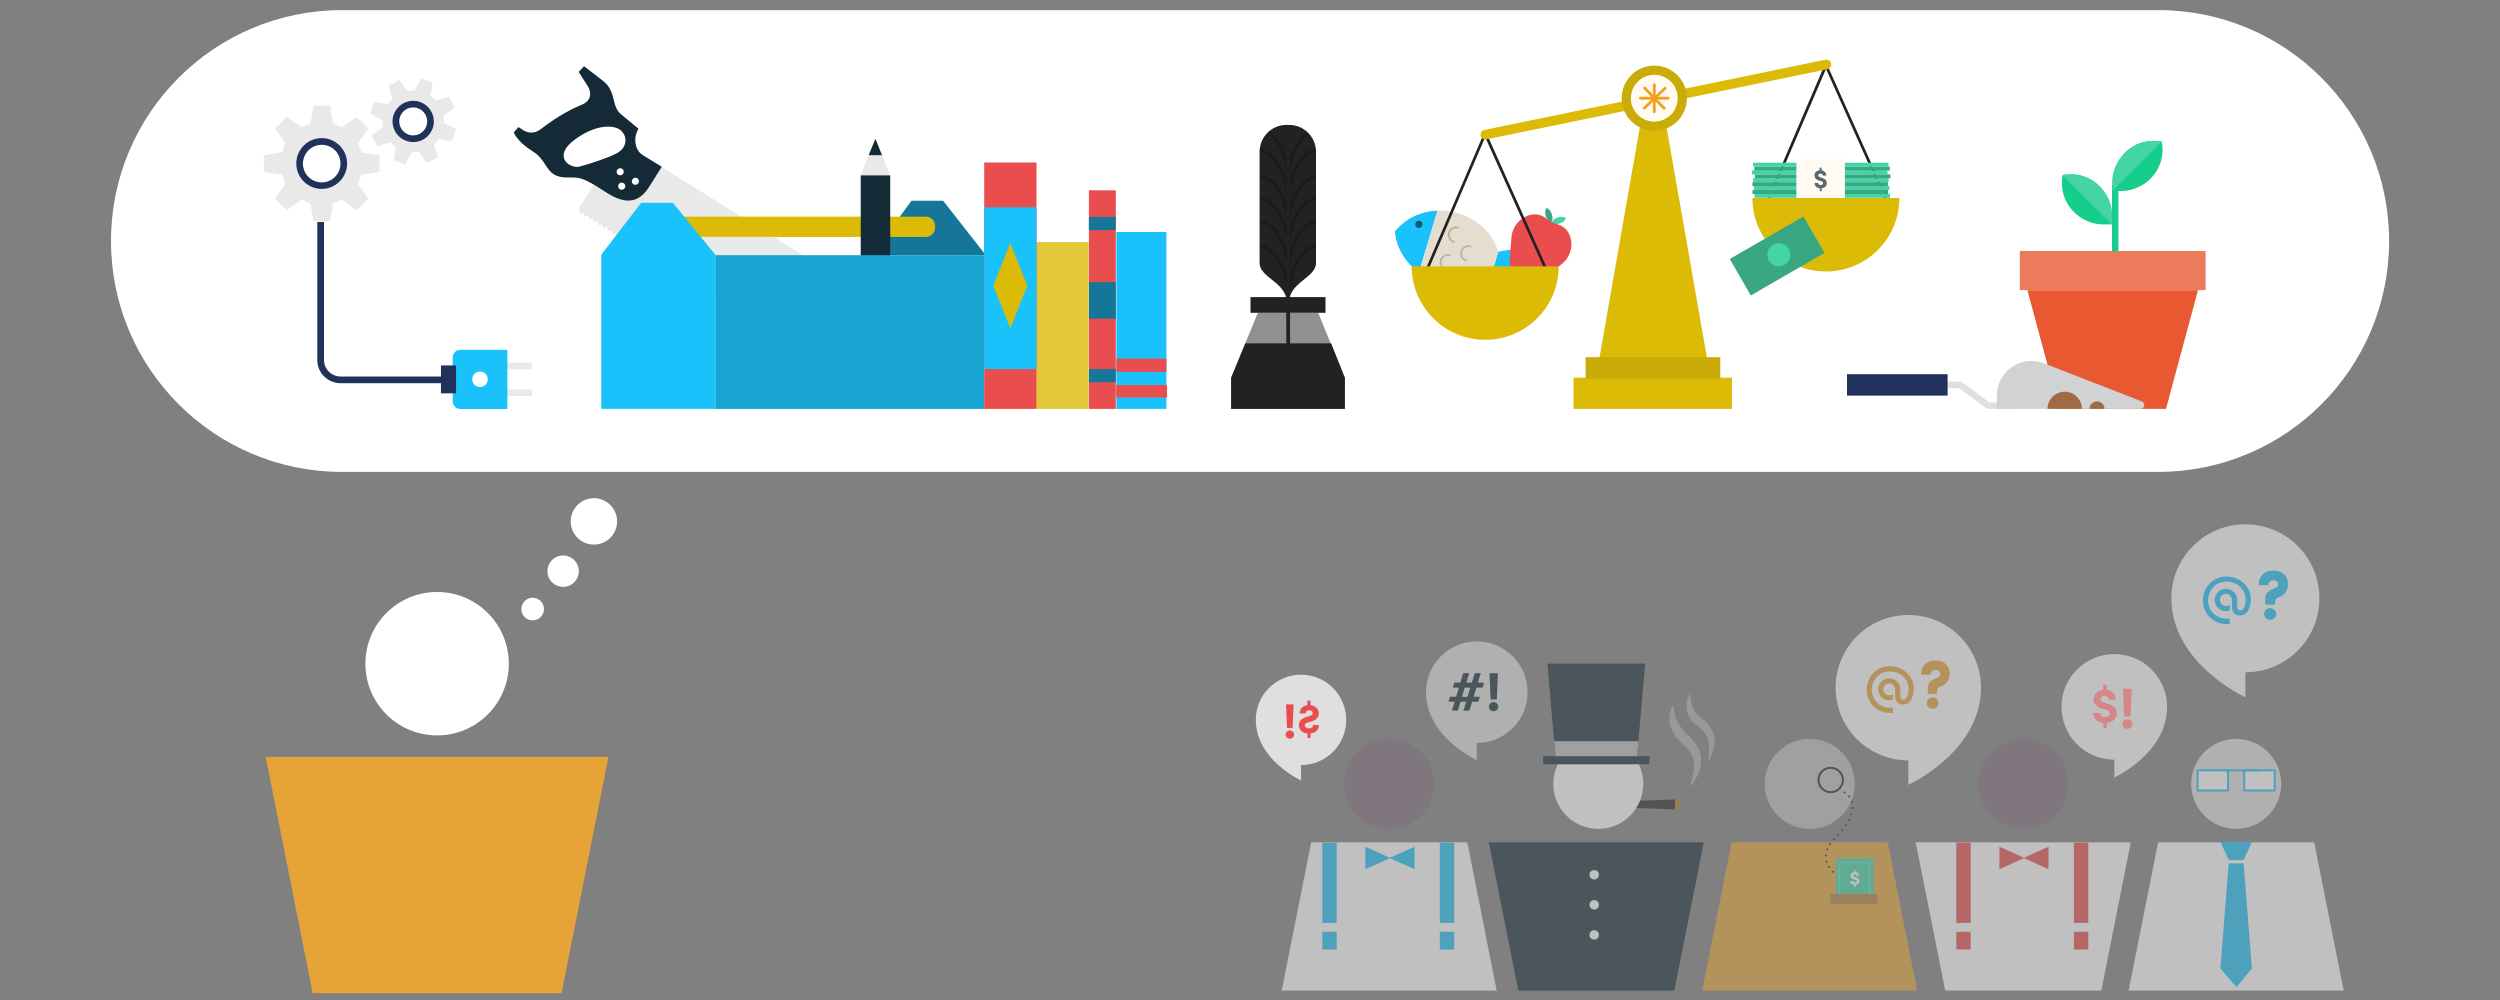 <?xml version="1.0" encoding="utf-8"?>
<!-- Generator: Adobe Illustrator 19.2.0, SVG Export Plug-In . SVG Version: 6.00 Build 0)  -->
<svg version="1.1" xmlns="http://www.w3.org/2000/svg" xmlns:xlink="http://www.w3.org/1999/xlink" x="0px" y="0px"
	 viewBox="0 0 2500 1000" style="enable-background:new 0 0 2500 1000;" xml:space="preserve">
<rect x="0" y="0" width="2500" height="1000" fill="#808080" stroke="none"/>
<style type="text/css">
	.st0{fill:#99A8AE;}
	.st1{fill:#9E6214;}
	.st2{fill:#9552FF;}
	.st3{fill:#DCBB06;}
	.st4{fill:#EA4D4E;}
	.st5{fill:#004B6D;}
	.st6{fill:#43D5A6;}
	.st7{fill:#1F1F1F;}
	.st8{fill:#FFFFFF;}
	.st9{fill:#19C2FA;}
	.st10{opacity:0.2;}
	.st11{fill:#142A37;}
	.st12{opacity:0.5;}
	.st13{fill:#F9FBF9;}
	.st14{opacity:0.6;}
	.st15{opacity:0.5;fill:#1F1F1F;}
	.st16{opacity:0.5;fill:#FFFFFF;}
	.st17{opacity:0.7;}
	.st18{fill:#525354;}
	.st19{opacity:0.8;}
	.st20{fill:#93999E;}
	.st21{fill:#167698;}
	.st22{opacity:0.4;}
	.st23{fill:#222222;}
	.st24{opacity:0.15;}
	.st25{fill:#1E394A;}
	.st26{opacity:0.1;}
	.st27{fill:#01C3FF;}
	.st28{opacity:0.3;}
	.st29{fill:none;stroke:#1F1F1F;stroke-miterlimit:10;}
	.st30{opacity:0.3;fill:#1F1F1F;}
	.st31{fill:#F5C501;}
	.st32{fill:#3AA784;}
	.st33{fill:#E7E5E4;}
	.st34{fill:#3BA23C;}
	.st35{fill:none;stroke:#E7E5E4;stroke-miterlimit:10;}
	.st36{opacity:0.2;fill:#1F1F1F;}
	.st37{opacity:0.25;fill:none;stroke:#1F1F1F;stroke-width:2;stroke-miterlimit:10;}
	.st38{fill:none;stroke:#9E6214;stroke-width:0.718;stroke-miterlimit:10;}
	.st39{opacity:0.15;fill:#1F1F1F;}
	.st40{opacity:0.25;fill:#1F1F1F;}
	.st41{fill:none;stroke:#9E6214;stroke-miterlimit:10;}
	.st42{fill:none;stroke:#15CE8B;stroke-width:6;stroke-miterlimit:10;}
	.st43{fill:#15CE8B;}
	.st44{opacity:0.25;fill:none;stroke:#000000;stroke-linecap:round;stroke-miterlimit:10;}
	.st45{fill:#D0D2D4;}
	.st46{fill:#20315B;}
	.st47{fill:#F39F1F;}
	.st48{fill:#ED7A8A;}
	.st49{clip-path:url(#SVGID_2_);}
	.st50{fill:#FFFBF2;}
	.st51{fill:#E5DECE;}
	.st52{fill:#CA4544;}
	.st53{fill:#A06B44;}
	.st54{fill:#0B97C2;}
	.st55{opacity:0.5;fill:#F9FBF9;}
	.st56{fill:#0BA8D3;}
	.st57{fill:#D0D0D0;}
	.st58{fill:#212121;}
	.st59{fill:#808080;}
	.st60{opacity:0.8;fill:#F9FBF9;}
	.st61{fill:#FFDE00;}
	.st62{fill:#53A187;}
	.st63{fill:none;stroke:#19C2FA;stroke-width:15;stroke-miterlimit:10;}
	.st64{fill:none;stroke:#1F1F1F;stroke-width:35;stroke-miterlimit:10;}
	.st65{fill:none;stroke:#20315B;stroke-width:3;stroke-miterlimit:10;}
	.st66{fill:#E1E1E1;}
	.st67{fill:none;stroke:#FFFFFF;stroke-width:3;stroke-miterlimit:10;}
	.st68{opacity:5.000000e-02;fill:#1F1F1F;}
	.st69{opacity:0.25;fill:#231F20;}
	.st70{opacity:0.5;fill:none;stroke:#FFFFFF;stroke-miterlimit:10;}
	.st71{opacity:0.75;fill:#FFFFFF;}
	.st72{fill:#E6A337;}
	.st73{fill:none;stroke:#142A37;stroke-width:2;stroke-miterlimit:10;}
	.st74{fill:none;stroke:#142A37;stroke-width:2;stroke-linecap:round;stroke-miterlimit:10;}
	.st75{fill:none;stroke:#142A37;stroke-width:2;stroke-linecap:round;stroke-miterlimit:10;stroke-dasharray:9.819631e-03,5.892;}
	.st76{fill:none;stroke:#FFFFFF;stroke-width:0.25;stroke-miterlimit:10;}
	.st77{opacity:0.25;fill:#142A37;}
	.st78{opacity:0.3;fill:#803F71;}
	.st79{fill:#AB8421;}
	.st80{fill:#262626;}
	.st81{fill:#BFBFBF;}
	.st82{fill:#FFFFFF;stroke:#19C2FA;stroke-width:2;stroke-miterlimit:10;}
	.st83{opacity:0.1;fill:#222222;}
	.st84{clip-path:url(#SVGID_4_);}
	.st85{opacity:0;}
	.st86{fill:#E85932;}
	.st87{opacity:0.8;fill:#E85932;}
	.st88{fill:none;stroke:#142A37;stroke-width:2;stroke-linecap:round;stroke-miterlimit:10;stroke-dasharray:0,5.912;}
	.st89{clip-path:url(#SVGID_6_);}
	.st90{opacity:0.25;}
	.st91{fill:none;}
	.st92{clip-path:url(#SVGID_8_);}
	.st93{fill:#AFA8A3;}
	.st94{clip-path:url(#SVGID_10_);}
	.st95{clip-path:url(#SVGID_12_);}
	.st96{fill:#ACA39D;}
	.st97{fill:none;stroke:#FFFFFF;stroke-width:0.996;stroke-miterlimit:10;}
	.st98{fill:#DD808A;}
	.st99{fill:none;stroke:#ACA39D;stroke-width:0.867;stroke-miterlimit:10;}
	.st100{fill:none;stroke:#FFDE00;stroke-width:2;stroke-miterlimit:10;}
	.st101{opacity:0.5;fill:none;stroke:#FFFFFF;stroke-width:2;stroke-miterlimit:10;stroke-dasharray:7,8;}
	.st102{opacity:0.8;fill:#FFFFFF;}
	.st103{opacity:0.3;fill:#ED7A8A;}
	.st104{fill:none;stroke:#142A37;stroke-width:2;stroke-linecap:round;stroke-miterlimit:10;stroke-dasharray:1.026313e-02,6.158;}
	.st105{clip-path:url(#SVGID_14_);}
</style>
<g id="BGs">
</g>
<g id="Layer_1">
	
		<ellipse transform="matrix(0.973 -0.23 0.23 0.973 -103.95 150.365)" class="st8" cx="593.9" cy="521.7" rx="23.2" ry="23.2"/>
	
		<ellipse transform="matrix(0.973 -0.23 0.23 0.973 -116.207 144.628)" class="st8" cx="563.1" cy="571.5" rx="15.7" ry="15.7"/>
	
		<ellipse transform="matrix(0.973 -0.23 0.23 0.973 -125.728 138.623)" class="st8" cx="532.6" cy="609.4" rx="11.3" ry="11.3"/>
	<path class="st71" d="M1255.8,719.9c0-25,20.2-45.2,45.2-45.2c25,0,45.2,20.2,45.2,45.2s-20.2,45.2-45.2,45.2v15.3
		C1301,780.4,1255.8,759.8,1255.8,719.9z"/>
	<g>
		<g>
			<path class="st4" d="M1310.5,700.9v4.3c4.7,0.5,8.3,3.7,8.3,8.2c0,2.5-1,6.1-7.2,8l-3.4,0.9c-2.8,0.8-3.4,1.9-3.4,3.2
				c0,1.8,1.7,2.9,4.1,2.9c2.7,0,4.1-1.6,4.2-3.4h5.9c0,4.6-3.4,8-8.6,8.5v4.6h-2.9v-4.6c-4.4-0.4-8.5-3.1-8.6-8.1
				c-0.1-2.7,0.9-6.5,7.6-8.4l3.3-1.1c2.7-0.8,3-2.1,3-2.8c0-1.7-1.5-2.8-3.6-2.8c-2.3,0-3.6,1.3-3.6,3.2h-5.9
				c0-4.7,3.2-7.8,7.7-8.4v-4.4H1310.5z"/>
		</g>
		<g>
			<path class="st4" d="M1289.8,730.5c2.3,0,4.3,1.7,4.3,4.1c0,2.4-2,4.1-4.3,4.1c-2.3,0-4.2-1.7-4.2-4.1
				C1285.6,732.2,1287.5,730.5,1289.8,730.5z M1293.6,704.4l-1,23.6h-5.6l-1-23.6H1293.6z"/>
		</g>
	</g>
	<g class="st12">
		<path class="st8" d="M1981,687.7c0-40.1-32.5-72.7-72.7-72.7s-72.7,32.5-72.7,72.7s32.5,72.7,72.7,72.7v24.5
			C1908.3,784.9,1981,751.8,1981,687.7z"/>
		<g>
			<path class="st72" d="M1895.1,689.4c0-3.4-2.7-6-5.9-6c-3.2,0-5.9,2.6-5.9,6c0,3.1,2.7,5.9,5.9,5.9c0.8,0,2.6-0.2,3.8-0.9v5.2
				c-0.9,0.4-2.4,0.7-3.8,0.7c-6.1,0-11-4.9-11-10.9c0-6.2,5-11,11-11c6.1,0,10.9,4.7,11.1,10.5v7.5c0,2.3,1.6,3.3,3,3.3
				c4.4,0,5.3-6.9,5.3-10.9c0-10-8.7-17.4-18.9-17.4c-10.1,0-17.9,8.3-17.9,18.3c0,10.1,7.8,18,17.9,18h3.3v5.2h-3.3
				c-13,0-23-10.2-23-23.2c0-13,10.1-23.5,23-23.5c13,0,24.1,9.6,24.1,22.5c0,6.3-2.7,15.8-10.5,15.8c-4.2,0-8.2-2.2-8.2-8.4V689.4z
				"/>
			<path class="st72" d="M1937.1,693.9h-9.3l-0.1-1.5c0-7.3,0.1-10.6,7.4-13.7l2.7-1.2c2.4-1.3,2.5-2.3,2.5-3.8c0-2-2-3.7-4.9-3.7
				c-2.9,0-4.9,1.8-4.9,4.7h-9.6c0-8.7,5.9-14.3,14.4-14.3c8.5,0,14.4,5.1,14.4,13.3c0,6.6-3.8,11.3-9.2,12.9
				c-2.8,0.8-3.6,2.5-3.6,5.7L1937.1,693.9z M1932.6,697.4c3.2,0,5.9,2.4,5.9,5.7c0,3.3-2.7,5.7-5.9,5.7c-3.2,0-5.9-2.4-5.9-5.7
				C1926.7,699.8,1929.4,697.4,1932.6,697.4z"/>
		</g>
	</g>
	<g>
		<path class="st16" d="M2167.1,706.9c0-29.2-23.6-52.8-52.8-52.8s-52.8,23.6-52.8,52.8s23.6,52.8,52.8,52.8v17.8
			C2114.3,777.6,2167.1,753.5,2167.1,706.9z"/>
		<g class="st12">
			<g>
				<path class="st4" d="M2106.7,684.7v5.1c5.2,0.7,9,4.3,9,9.8h-6.9c0-2.2-1.5-3.7-4.2-3.7c-2.4,0-4.2,1.3-4.2,3.3
					c0,0.9,0.3,2.4,3.5,3.3l3.9,1.2c7.9,2.3,9,6.7,8.9,9.8c-0.1,5.9-4.9,8.9-10,9.4v5.4h-3.4V723c-6.1-0.6-10.1-4.6-10.1-10h6.9
					c0.1,2.1,1.7,3.9,4.9,3.9c2.8,0,4.7-1.3,4.8-3.4c0-1.5-0.6-2.7-3.9-3.7l-3.9-1.1c-7.2-2.2-8.4-6.4-8.4-9.3
					c0-5.3,4.2-9.1,9.7-9.6v-5.1H2106.7z"/>
			</g>
			<g>
				<path class="st4" d="M2132.3,724.1c0,2.8-2.2,4.8-4.9,4.8c-2.7,0-5-2-5-4.8c0-2.7,2.3-4.8,5-4.8
					C2130,719.3,2132.3,721.3,2132.3,724.1z M2131.7,688.9l-1.1,27.5h-6.5l-1.1-27.5H2131.7z"/>
			</g>
		</g>
	</g>
	<g class="st12">
		<circle class="st16" cx="1809.7" cy="783.9" r="45"/>
		<polygon class="st72" points="1887.7,842.3 1731.6,842.3 1702.1,990.6 1917.2,990.6 		"/>
		<circle class="st73" cx="1830.7" cy="780" r="12.2"/>
		<g>
			<g>
				<line class="st74" x1="1844.5" y1="792.4" x2="1844.5" y2="792.4"/>
				<path class="st104" d="M1849.2,796.4c7.6,9.7,1.2,26.7-11.8,39.1c-21.2,20.2-8.2,33.7-2.2,38.3"/>
				<line class="st74" x1="1837.7" y1="875.6" x2="1837.7" y2="875.6"/>
			</g>
		</g>
		<g>
			<g>
				<rect x="1835.8" y="858.1" class="st6" width="37.9" height="35.7"/>
				<g>
					<path class="st8" d="M1855.5,870v2c2,0.3,3.5,1.6,3.5,3.8h-2.6c0-0.8-0.6-1.4-1.6-1.4c-0.9,0-1.6,0.5-1.6,1.2
						c0,0.3,0.1,0.9,1.3,1.3l1.5,0.5c3,0.9,3.5,2.6,3.4,3.8c0,2.2-1.9,3.4-3.8,3.6v2.1h-1.3v-2.1c-2.4-0.2-3.9-1.8-3.9-3.8h2.7
						c0,0.8,0.7,1.5,1.9,1.5c1.1,0,1.8-0.5,1.8-1.3c0-0.6-0.2-1.1-1.5-1.4l-1.5-0.4c-2.8-0.9-3.2-2.5-3.2-3.6c0-2,1.6-3.5,3.7-3.7
						V870H1855.5z"/>
				</g>
				<polyline class="st76" points="1839.8,893.9 1839.8,862.3 1869.8,862.3 1869.8,893.9 				"/>
			</g>
			<rect x="1830.4" y="893.9" class="st77" width="47" height="10.1"/>
		</g>
	</g>
	<g class="st12">
		<g>
			<circle class="st78" cx="2023.3" cy="783.9" r="45"/>
			<polygon class="st8" points="2101.3,990.6 1945.2,990.6 1915.7,842.3 2130.8,842.3 			"/>
			<rect x="1956.3" y="842.7" class="st4" width="14.4" height="80.2"/>
			<rect x="2073.9" y="842.7" class="st4" width="14.4" height="80.2"/>
			<rect x="1956.3" y="931.8" class="st4" width="14.4" height="17.7"/>
			<rect x="2073.9" y="931.8" class="st4" width="14.4" height="17.7"/>
			<g>
				<polygon class="st4" points="2024.4,858 1999.4,869.2 1999.4,846.7 				"/>
				<polygon class="st4" points="2023.5,858 2048.5,869.2 2048.5,846.7 				"/>
			</g>
		</g>
	</g>
	<g class="st12">
		<circle class="st78" cx="1389.2" cy="783.9" r="45"/>
		<polygon class="st8" points="1467.3,842.3 1311.2,842.3 1281.7,990.6 1496.7,990.6 		"/>
		<rect x="1322.3" y="842.7" class="st9" width="14.4" height="80.2"/>
		<rect x="1439.8" y="842.7" class="st9" width="14.4" height="80.2"/>
		<rect x="1322.3" y="931.8" class="st9" width="14.4" height="17.7"/>
		<rect x="1439.8" y="931.8" class="st9" width="14.4" height="17.7"/>
		<g>
			<polygon class="st9" points="1390.4,858 1365.3,869.2 1365.3,846.7 			"/>
			<polygon class="st9" points="1389.4,858 1414.5,869.2 1414.5,846.7 			"/>
		</g>
	</g>
	<g class="st12">
		<g>
			<g class="st22">
				<path class="st8" d="M1689.6,786.8c0,0,0.4-1.4,1.2-3.8c0.5-1.2,0.9-2.7,1.2-4.3c0.5-1.6,0.9-3.5,1.2-5.5c0.2-1,0.4-2,0.5-3.1
					c0.1-1.1,0.3-2.2,0.2-3.3c0-2.2-0.1-4.5-0.6-6.8c-0.4-2.3-1.3-4.4-2.4-6.5c-1.1-2.1-2.7-4-4.3-5.9c-1.7-1.9-3.6-3.5-5.8-5.6
					c-2.2-2.1-4.3-4.4-6-6.9c-1.7-2.5-3-5.1-3.9-7.7c-0.9-2.6-1.3-5.3-1.5-7.7c0-2.4,0.1-4.6,0.5-6.5c0.4-1.9,0.9-3.4,1.5-4.6
					c0.5-1.2,1.1-2.1,1.5-2.7c0.4-0.6,0.6-0.9,0.6-0.9s0,0.4,0.1,1.1c0.1,0.7,0.1,1.7,0.3,2.9c0.2,1.2,0.3,2.7,0.7,4.3
					c0.3,1.6,0.8,3.4,1.5,5.2c1.4,3.6,3.5,7.4,6.5,11c1.5,1.9,3.1,3.6,5,5.4c1.9,1.8,4.3,4,6.3,6.5c2,2.5,3.8,5.3,5,8.3
					c1.2,3,2.1,6.2,2.1,9.3c0.2,3.1-0.1,6-0.7,8.6c-0.2,1.3-0.7,2.5-1.1,3.7c-0.4,1.2-0.8,2.3-1.3,3.3c-1,2.1-2,3.9-3,5.4
					c-1,1.6-1.9,2.8-2.7,3.8C1690.6,785.7,1689.6,786.8,1689.6,786.8z"/>
				<path class="st8" d="M1708,762.5c0,0,0.1-1.2,0.4-3.4c0.2-1.1,0.3-2.4,0.4-3.8c0.2-1.4,0.2-3,0.3-4.8c0-1.7,0.1-3.6-0.2-5.5
					c-0.1-1.9-0.5-3.9-1.1-5.7c-0.6-1.9-1.3-3.7-2.4-5.4c-1-1.7-2.3-3.2-3.8-4.7c-1.5-1.5-3.1-2.6-5.2-4.2c-2.1-1.6-4-3.5-5.6-5.6
					c-1.6-2.1-2.8-4.5-3.5-6.9c-0.6-2.4-0.9-4.6-0.9-6.6c0.1-2,0.3-3.8,0.7-5.3c0.4-1.5,0.8-2.8,1.2-3.9c0.9-2.1,1.6-3.1,1.6-3.1
					s0.3,1.3,0.5,3.4c0.2,1.1,0.3,2.3,0.6,3.7c0.3,1.4,0.6,2.9,1.1,4.5c0.9,3.2,2.5,6.3,5,9c1.2,1.4,2.8,2.8,4.4,4.1
					c1.7,1.4,4,3.1,5.8,5.1c3.8,4,6.5,9.4,7,14.5c0.3,2.5,0.3,5,0.1,7.2c-0.2,2.2-0.8,4.3-1.3,6.1c-1.1,3.6-2.5,6.5-3.5,8.4
					C1708.6,761.4,1708,762.5,1708,762.5z"/>
			</g>
			<g>
				<g>
					<path class="st79" d="M1675.1,799.4c2.8,0,5,2.2,5,5c0,2.8-2.2,5-5,5"/>
					<polygon class="st80" points="1626.8,801.1 1626.8,807.7 1675,809.4 1675,799.4 					"/>
				</g>
				<circle class="st8" cx="1598.3" cy="783.9" r="45"/>
			</g>
			<rect x="1543.2" y="756.1" class="st11" width="106.2" height="8.2"/>
			<polygon class="st11" points="1645.2,663.6 1547.4,663.6 1555.6,758.1 1636.9,758.1 			"/>
			<polygon class="st81" points="1554.2,741.2 1555.5,756.2 1637.1,756.2 1638.4,741.2 			"/>
			<polygon class="st11" points="1674.3,990.6 1518.3,990.6 1488.8,842.3 1703.8,842.3 			"/>
			<circle class="st8" cx="1594.2" cy="904.8" r="4.7"/>
			<circle class="st8" cx="1594.2" cy="874.8" r="4.7"/>
			<circle class="st8" cx="1594.2" cy="934.9" r="4.7"/>
		</g>
		<g>
			<path class="st71" d="M1426,692.2c0-28.1,22.8-50.8,50.8-50.8s50.8,22.8,50.8,50.8c0,28.1-22.8,50.8-50.8,50.8v17.2
				C1476.8,760.2,1426,737.1,1426,692.2z"/>
		</g>
		<g>
			<path class="st11" d="M1484.1,682.6l-1.4,5h-6.3l-2.8,9.1h6.3l-1.5,5h-6.2l-2.9,8.9h-5.9l2.8-8.9h-5.6l-2.8,8.9h-5.9l2.8-8.9
				h-6.2l1.4-5h6.2l2.8-9.1h-6.1l1.4-5h6.2l2.8-9.5h6l-2.8,9.5h5.5l2.9-9.5h6l-2.9,9.5H1484.1z M1462,696.8h5.5l2.8-9.1h-5.6
				L1462,696.8z"/>
			<path class="st11" d="M1493.6,702.1c2.6,0,4.7,1.9,4.7,4.5c0,2.7-2.2,4.6-4.7,4.6c-2.6,0-4.7-1.9-4.7-4.6
				C1488.9,704,1491.1,702.1,1493.6,702.1z M1497.9,673.2l-1.1,26.2h-6.2l-1.1-26.2H1497.9z"/>
		</g>
	</g>
	<g class="st12">
		<circle class="st71" cx="2236.2" cy="783.9" r="45"/>
		<polygon class="st8" points="2314.2,842.3 2158.1,842.3 2128.6,990.6 2343.7,990.6 		"/>
		<g>
			<polygon class="st9" points="2251.9,968.5 2236.4,987.1 2220.4,968.5 2228.7,863.4 2243.6,863.4 			"/>
			<polygon class="st9" points="2251.9,841.8 2220.4,841.8 2228.7,860.1 2243.6,860.1 			"/>
		</g>
		<g>
			<rect x="2197.6" y="770.3" class="st82" width="30.5" height="20.2"/>
			<rect x="2244.2" y="770.3" class="st82" width="30.5" height="20.2"/>
			<line class="st82" x1="2222.7" y1="770.3" x2="2260.4" y2="770.3"/>
		</g>
	</g>
	<g class="st12">
		<path class="st8" d="M2171.4,598.3c0-40.9,33.1-74,74-74s74,33.1,74,74c0,40.9-33.1,74-74,74v25
			C2245.4,697.3,2171.4,663.6,2171.4,598.3z"/>
		<g>
			<path class="st9" d="M2231.9,600c0-3.4-2.7-6.1-6-6.1c-3.3,0-6,2.7-6,6.1c0,3.2,2.8,6,6,6c0.8,0,2.6-0.2,3.9-0.9v5.3
				c-0.9,0.4-2.4,0.7-3.9,0.7c-6.2,0-11.2-4.9-11.2-11.1c0-6.4,5.1-11.2,11.2-11.2s11.1,4.8,11.3,10.7v7.6c0,2.4,1.6,3.3,3,3.3
				c4.5,0,5.4-7.1,5.4-11.1c0-10.2-8.9-17.7-19.2-17.7c-10.3,0-18.3,8.4-18.3,18.7c0,10.3,8,18.4,18.3,18.4h3.3v5.3h-3.3
				c-13.2,0-23.5-10.4-23.5-23.6c0-13.2,10.3-23.9,23.5-23.9s24.5,9.8,24.5,22.9c0,6.5-2.8,16.1-10.7,16.1c-4.2,0-8.3-2.2-8.3-8.6
				V600z"/>
			<path class="st9" d="M2274.7,604.6h-9.5l-0.1-1.5c0-7.5,0.1-10.8,7.6-14l2.8-1.2c2.4-1.3,2.6-2.3,2.6-3.8c0-2.1-2-3.8-4.9-3.8
				c-2.9,0-4.9,1.9-4.9,4.8h-9.7c0-8.9,6-14.6,14.7-14.6c8.7,0,14.7,5.2,14.7,13.6c0,6.8-3.9,11.5-9.3,13.2
				c-2.9,0.8-3.6,2.5-3.6,5.8L2274.7,604.6z M2270.1,608.2c3.3,0,6.1,2.4,6.1,5.8c0,3.4-2.8,5.8-6.1,5.8c-3.3,0-6-2.4-6-5.8
				C2264.2,610.6,2266.9,608.2,2270.1,608.2z"/>
		</g>
	</g>
	<path class="st8" d="M341.9,471.9h1816.3c127.5,0,230.9-103.4,230.9-230.9v0c0-127.5-103.4-230.9-230.9-230.9l-1816.3,0
		C214.4,10.2,111,113.5,111,241v0C111,368.5,214.4,471.9,341.9,471.9z"/>
	<g>
		
			<rect x="512.9" y="377.1" transform="matrix(-8.832751e-11 -1 1 -8.832751e-11 123.522 908.984)" class="st83" width="6.7" height="31.2"/>
		
			<rect x="512.9" y="350.3" transform="matrix(-9.104533e-11 -1 1 -9.104533e-11 150.294 882.213)" class="st83" width="6.7" height="31.2"/>
	</g>
	<path class="st9" d="M452.7,357.4v44c0,4.2,3.4,7.6,7.6,7.6h47.1v-59.1h-47.1C456.1,349.8,452.7,353.2,452.7,357.4z"/>
	<circle class="st8" cx="480" cy="379.3" r="7.8"/>
	
		<rect x="434.5" y="371.8" transform="matrix(-8.984984e-11 -1 1 -8.984984e-11 69.144 827.834)" class="st46" width="27.9" height="15.1"/>
	<g>
		<path class="st46" d="M444.9,383.2H340.5c-12.8,0-23.2-10.4-23.2-23.2v-138h6.7v138c0,9.1,7.4,16.5,16.5,16.5h104.4V383.2z"/>
	</g>
	<path class="st83" d="M341.8,127.4c-2.8-1.5-5.7-2.8-8.8-3.7l-3-18.1h-16.5l-3,18.1c-3.1,0.9-6.1,2.1-8.8,3.7l-14.9-10.7L275,128.5
		l10.7,14.9c-1.5,2.8-2.8,5.7-3.7,8.8l-18.1,3v16.5l18.1,3c0.9,3.1,2.1,6.1,3.7,8.8L275,198.6l11.7,11.7l14.9-10.7
		c2.8,1.5,5.7,2.8,8.8,3.7l3,18.1H330l3-18.1c3.1-0.9,6.1-2.1,8.8-3.7l14.9,10.7l11.7-11.7l-10.7-14.9c1.5-2.8,2.8-5.7,3.7-8.8
		l18.1-3v-16.5l-18.1-3c-0.9-3.1-2.1-6.1-3.7-8.8l10.7-14.9l-11.7-11.7L341.8,127.4L341.8,127.4z M303,163.5
		c0-10.4,8.4-18.8,18.8-18.8s18.8,8.4,18.8,18.8c0,10.4-8.4,18.8-18.8,18.8S303,173.9,303,163.5L303,163.5z"/>
	<g>
		<path class="st46" d="M321.7,144.8c10.4,0,18.8,8.4,18.8,18.8c0,10.4-8.4,18.8-18.8,18.8s-18.8-8.4-18.8-18.8
			C303,153.2,311.4,144.8,321.7,144.8 M321.7,138.1c-14,0-25.4,11.4-25.4,25.4c0,14,11.4,25.4,25.4,25.4s25.4-11.4,25.4-25.4
			C347.1,149.5,335.7,138.1,321.7,138.1L321.7,138.1z"/>
	</g>
	<path class="st83" d="M436,100.6c-1.6-1.7-3.4-3.3-5.4-4.7l2.1-13.5L421,78.6l-6.4,12.1c-2.4-0.1-4.8,0.1-7.1,0.5l-8.1-11.1
		l-11,5.5l4,13.1c-1.7,1.6-3.3,3.4-4.7,5.4l-13.5-2.1l-3.9,11.7l12.1,6.4c-0.1,2.4,0.1,4.8,0.5,7.1l-11.1,8.1l5.5,11l13.1-4
		c1.6,1.7,3.4,3.3,5.4,4.7l-2.1,13.5l11.7,3.9l6.4-12.1c2.4,0.1,4.8-0.1,7.1-0.5l8.1,11.1l11-5.5l-4-13.1c1.7-1.6,3.3-3.4,4.7-5.4
		l13.5,2.1l3.9-11.7l-12.1-6.4c0.1-2.4-0.1-4.8-0.5-7.1l11.1-8.1l-5.5-11L436,100.6L436,100.6z M399.9,117
		c2.4-7.3,10.4-11.3,17.7-8.9c7.3,2.4,11.3,10.4,8.9,17.7c-2.4,7.3-10.4,11.3-17.7,8.9C401.5,132.3,397.5,124.4,399.9,117L399.9,117
		z"/>
	<g>
		<path class="st46" d="M413.2,107.4c1.5,0,3,0.2,4.4,0.7c7.3,2.4,11.3,10.4,8.9,17.7c-2,5.9-7.4,9.6-13.3,9.6c-1.5,0-3-0.2-4.4-0.7
			c-7.3-2.4-11.3-10.4-8.9-17.7C401.9,111.1,407.4,107.4,413.2,107.4 M413.2,100.8L413.2,100.8c-8.9,0-16.8,5.7-19.6,14.1
			c-3.6,10.8,2.3,22.5,13.1,26.1c2.1,0.7,4.3,1.1,6.5,1.1c8.9,0,16.8-5.7,19.6-14.1c3.6-10.8-2.3-22.5-13.1-26.1
			C417.6,101.1,415.4,100.8,413.2,100.8L413.2,100.8z"/>
	</g>
	<g>
		<g>
			<path class="st83" d="M818.4,264.7l-156.9-97.9l-10.9,17.5l0,0c-4.6,7.3-16.2,25.9-44.5,8.2c-5.2-3.2-9.4-6.2-12.4-7.9L579.1,208
				l0.7,5.8l3.9-1.3l0.6,4.1l4-1.2l0.7,4.1l4-1.2l0.7,4.1l4-1.2l0.7,4.1l4-1.2l0.7,4.1l4-1.2l0.7,4.1l4-1.2l0.7,4.1l4-1.2l0.7,4.1
				l4-1.2l0.7,4.1l4-1.2l0.7,4.1l4-1.2l0.7,4.1l4-1.2l0.7,4.1l4-1.2l0.7,4.1l4-1.2l0.7,4.1l4-1.2l0.7,4.1l4-1.2l0.7,4.1l4-1.2
				l0.7,4.1l4-1.2l0.7,4.1l4-1.2l0.7,4.1l4-1.2l0.7,4.1l4-1.2l0.7,4.1l4-1.2l0.7,4.1l4-1.2l0.7,4.1l4-1.2l0.7,4.1l4-1.2l0.7,4.1
				l4-1.2l0.7,4.1l4-1.2l0.7,4.1l4-1.2l0.7,4.1l4-1.2l0.7,4.1l4-1.2l0.7,4.1l4-1.2l0.7,4.1l4-1.2l0.7,4.1l4-1.2l0.7,4.1l4-1.2
				l0.7,4.1l4-1.2l0.7,4.1l4-1.2l0.7,4.1l4-1.2l0.7,4.1l4-1.2l0.7,4.1l4-1.2l0.7,4.1l4-1.2l1,4.3l6.1-1.5l30.7-49.2l1.9,1.2
				L818.4,264.7z"/>
		</g>
		<g>
			<path class="st11" d="M643.3,155.4l-1.1-0.7c-1.4-0.9-2.7-2.1-3.6-3.5l-0.8-1.3c-3-5-4-13.6,0.7-21.2c0,0-9.4-7.7-17.2-14.2
				c-10.7-8.6-4.2-22.7-18.5-33.8S584,66.2,584,66.2l-5.3,5.7c0,0,5,8.1,8.8,13.8c3.8,5.7,4.7,14.6-5.3,18.8
				c-10,4.2-23.8,11-41.5,24.7c-7.2,5.6-14.1,3.1-17.6,0.9c-0.2-0.1-0.3-0.2-0.4-0.3c-1.1-0.7-2-1.3-2.8-1.8
				c-0.6-0.4-1.1-0.7-1.5-0.9l-4.6,5.3c0,0,2.8,8.9,19,19c11.9,7.4,12.8,17.8,21,22.9c2.9,1.8,7.1,3.2,12.7,3.2
				c11.4-0.1,13.9-0.7,28.8,8c3,1.7,7.2,4.7,12.4,7.9c24.9,15.5,35.7,2.6,42.2-7.7l11.9-19C661.6,166.8,652.1,160.8,643.3,155.4z
				 M617,153.2c-7.2,4.1-28,10.9-37.4,13.4c-3.1,0.8-7.1,0-10.4-2c-6.5-4-9.7-13.1,4.2-23.9c20.4-15.9,38.5-16.1,45.9-11.4
				c0.2,0.1,0.4,0.2,0.5,0.3C627,134.6,628.6,146.6,617,153.2z"/>
		</g>
		<g>
			<path class="st8" d="M618.3,174.8c-1.7-1-2.2-3.2-1.1-4.9c1-1.7,3.2-2.2,4.9-1.1c1.7,1,2.2,3.2,1.1,4.9
				C622.1,175.3,619.9,175.8,618.3,174.8z M619.8,189.2c-1.7-1-2.2-3.2-1.1-4.9c1-1.7,3.2-2.2,4.9-1.1c1.7,1,2.2,3.2,1.1,4.9
				S621.5,190.3,619.8,189.2z M633.5,184.3c-1.7-1-2.2-3.2-1.1-4.9c1-1.7,3.2-2.2,4.9-1.1s2.2,3.2,1.1,4.9
				C637.3,184.8,635.1,185.3,633.5,184.3z"/>
		</g>
	</g>
	<g>
		<polyline class="st9" points="985.7,255.1 943.1,200.8 911.5,200.8 871.7,255.1 		"/>
	</g>
	<g class="st12">
		<polyline class="st11" points="985.7,255.1 943.1,200.8 911.5,200.8 871.7,255.1 		"/>
	</g>
	<g>
		<path class="st3" d="M656.7,216.7h269.3c5,0,9.1,4.1,9.1,9.1v2c0,5-4.1,9.1-9.1,9.1H656.7c-2.3,0-4.2-1.9-4.2-4.2V221
			C652.5,218.6,654.4,216.7,656.7,216.7z"/>
	</g>
	<g>
		<g>
			<g>
				<g>
					<g>
						
							<rect x="860.8" y="175.5" transform="matrix(-1 -1.642367e-10 1.642367e-10 -1 1751.025 531.497)" class="st11" width="29.5" height="180.6"/>
					</g>
					<g>
						<polygon class="st83" points="890.3,175.5 875.4,138.8 860.4,175.5 						"/>
					</g>
					<g>
						<polygon class="st11" points="882,155.2 875.4,138.8 868.7,155.2 						"/>
					</g>
				</g>
			</g>
		</g>
	</g>
	<g>
		<circle class="st3" cx="656.1" cy="226.9" r="10.5"/>
	</g>
	<g>
		<rect x="715.3" y="255.2" class="st9" width="268.9" height="153.7"/>
	</g>
	<g class="st10">
		<rect x="715.3" y="255.2" class="st11" width="268.9" height="153.7"/>
	</g>
	<g>
		<g>
			<g>
				<rect x="1088.9" y="190.3" class="st4" width="26.9" height="218.6"/>
			</g>
			<g>
				<g>
					<rect x="1088.9" y="216.9" class="st21" width="26.9" height="13.2"/>
				</g>
				<g>
					<rect x="1088.9" y="369.1" class="st21" width="26.9" height="13.2"/>
				</g>
			</g>
		</g>
		<g>
			<rect x="1088.9" y="282.1" class="st21" width="26.9" height="36.6"/>
		</g>
	</g>
	<g class="st19">
		<g>
			<path class="st3" d="M1036.3,408.9h52.3V242.1h-52.3V408.9z"/>
		</g>
	</g>
	<g>
		<g>
			<path class="st4" d="M984.2,408.9h52.3V162.5h-52.3V408.9z"/>
		</g>
		<g>
			<path class="st9" d="M984.2,369.1h52.3V207.3h-52.3V369.1z"/>
		</g>
		<g>
			<polygon class="st3" points="1027.3,285.7 1010.3,328.4 993.3,285.7 1010.3,243 			"/>
		</g>
	</g>
	<g>
		<g>
			
				<rect x="1116.3" y="232" transform="matrix(-1 -1.224647e-16 1.224647e-16 -1 2282.683 640.877)" class="st9" width="50" height="176.9"/>
		</g>
		<g>
			
				<rect x="1116.3" y="385" transform="matrix(-1 -1.224647e-16 1.224647e-16 -1 2283.362 782.476)" class="st4" width="50.8" height="12.4"/>
		</g>
		<g>
			
				<rect x="1116.3" y="358.6" transform="matrix(-1 -1.224647e-16 1.224647e-16 -1 2282.683 730.519)" class="st4" width="50" height="13.3"/>
		</g>
	</g>
	<g>
		<polygon class="st9" points="672.8,202.8 641.1,202.8 601.3,254.7 601.3,408.9 715.3,408.9 715.3,254.7 		"/>
	</g>
	<g>
		<g>
			<rect x="1250.5" y="297.1" class="st23" width="75" height="15.7"/>
		</g>
		<g class="st12">
			<polygon class="st23" points="1344.9,377.9 1318.2,312.8 1257.8,312.8 1231.1,377.9 1231.1,408.9 1344.9,408.9 			"/>
		</g>
		<g>
			<polygon class="st23" points="1344.9,377.9 1331.1,343.3 1245.3,343.3 1231.1,377.9 1231.1,408.9 1344.9,408.9 			"/>
		</g>
	</g>
	<g>
		<defs>
			<path id="SVGID_13_" d="M1286.5,124.9c-14.9,0-26.9,12.1-26.9,26.9v111.3c0,14.6,27.1,19.3,27.1,39.2h2.4
				c0-19.9,26.9-24.7,26.9-39.2V151.8c0-14.9-12.1-26.9-26.9-26.9L1286.5,124.9z"/>
		</defs>
		<use xlink:href="#SVGID_13_"  style="overflow:visible;opacity:0.1;fill:#222222;"/>
		<clipPath id="SVGID_2_">
			<use xlink:href="#SVGID_13_"  style="overflow:visible;opacity:0.1;"/>
		</clipPath>
		<g class="st49">
			<g class="st85">
				<g>
					<path class="st23" d="M1286.5,124.9c-14.9,0-26.9,12.1-26.9,26.9v111.3c0,14.6,27.1,19.3,27.1,39.2h2.4
						c0-19.9,26.9-24.7,26.9-39.2V151.8c0-14.9-12.1-26.9-26.9-26.9L1286.5,124.9z"/>
				</g>
			</g>
			<g class="st10">
				<path d="M1288,202.7c-0.9,0-1.6-0.7-1.6-1.6c0-12.5-3.4-25.3-9.3-35c-5.4-8.9-12.1-14.1-18.1-14.1c0,0,0,0,0,0
					c-0.9,0-1.6-0.7-1.6-1.6c0-0.9,0.7-1.6,1.6-1.6c7.1,0,14.8,5.9,20.8,15.7c6.3,10.3,9.7,23.3,9.7,36.6
					C1289.5,202,1288.8,202.7,1288,202.7C1288,202.7,1288,202.7,1288,202.7z"/>
			</g>
			<g class="st10">
				<path d="M1288,180.5c-0.9,0-1.6-0.7-1.6-1.6c0-12.5-3.4-25.3-9.3-35c-5.4-8.9-12.1-14.1-18.1-14.1c0,0,0,0,0,0
					c-0.9,0-1.6-0.7-1.6-1.6c0-0.9,0.7-1.6,1.6-1.6c7.1,0,14.8,5.9,20.8,15.7c6.3,10.3,9.7,23.3,9.7,36.6
					C1289.5,179.8,1288.8,180.5,1288,180.5C1288,180.5,1288,180.5,1288,180.5z"/>
			</g>
			<g class="st10">
				<path d="M1288,228.8c-0.9,0-1.6-0.7-1.6-1.6c0-29.5,16.3-52.4,30.4-52.4c0,0,0,0,0,0c0.9,0,1.6,0.7,1.6,1.6
					c0,0.9-0.7,1.6-1.6,1.6c-14.7,0-27.2,27.1-27.2,49.2C1289.6,228.1,1288.9,228.8,1288,228.8C1288,228.8,1288,228.8,1288,228.8z"
					/>
			</g>
			<g class="st10">
				<path d="M1288,250.8c-0.9,0-1.6-0.7-1.6-1.6c0-29.5,16.3-52.4,30.4-52.4c0,0,0,0,0,0c0.9,0,1.6,0.7,1.6,1.6
					c0,0.9-0.7,1.6-1.6,1.6c-14.7,0-27.2,27.1-27.2,49.2C1289.6,250.1,1288.9,250.8,1288,250.8C1288,250.8,1288,250.8,1288,250.8z"
					/>
			</g>
			<g class="st10">
				<path d="M1288.1,298.6c-0.9,0-1.6-0.7-1.6-1.6c0-29.5,16.3-52.4,30.4-52.4c0,0,0,0,0,0c0.9,0,1.6,0.7,1.6,1.6
					c0,0.9-0.7,1.6-1.6,1.6c-14.7,0-27.2,27.1-27.2,49.2C1289.7,297.9,1289,298.6,1288.1,298.6
					C1288.1,298.6,1288.1,298.6,1288.1,298.6z"/>
			</g>
			<g class="st10">
				<path d="M1288.1,273.8c-0.9,0-1.6-0.7-1.6-1.6c0-29.5,16.3-52.4,30.4-52.4c0,0,0,0,0,0c0.9,0,1.6,0.7,1.6,1.6
					c0,0.9-0.7,1.6-1.6,1.6c-14.7,0-27.2,27.1-27.2,49.2C1289.7,273.1,1289,273.8,1288.1,273.8
					C1288.1,273.8,1288.1,273.8,1288.1,273.8z"/>
			</g>
			<g class="st10">
				<path d="M1288,254.9c-0.9,0-1.6-0.7-1.6-1.6l-0.1-52.2c0-29.5,16.3-52.4,30.4-52.4c0,0,0,0,0,0c0.9,0,1.6,0.7,1.6,1.6
					c0,0.9-0.7,1.6-1.6,1.6c-14.7,0-27.2,27.1-27.2,49.2l0.1,52.2C1289.6,254.2,1288.9,254.9,1288,254.9
					C1288,254.9,1288,254.9,1288,254.9z"/>
			</g>
			<g class="st10">
				<path d="M1288,234.8c-0.9,0-1.6-0.7-1.6-1.6l-0.1-52.2c0-29.5,16.3-52.4,30.4-52.4c0,0,0,0,0,0c0.9,0,1.6,0.7,1.6,1.6
					c0,0.9-0.7,1.6-1.6,1.6c-14.7,0-27.2,27.1-27.2,49.2l0.1,52.2C1289.6,234.1,1288.9,234.8,1288,234.8
					C1288,234.8,1288,234.8,1288,234.8z"/>
			</g>
			<g class="st10">
				<path d="M1288.6,228.8C1288.6,228.8,1288.6,228.8,1288.6,228.8c-0.9,0-1.6-0.7-1.6-1.6c0-22.1-12.5-49.2-27.2-49.2
					c-0.9,0-1.6-0.7-1.6-1.6c0-0.9,0.7-1.6,1.6-1.6c0,0,0,0,0,0c14.1,0,30.4,22.9,30.4,52.4C1290.2,228.1,1289.4,228.8,1288.6,228.8
					z"/>
			</g>
			<g class="st10">
				<path d="M1288.5,250.8C1288.5,250.8,1288.5,250.8,1288.5,250.8c-0.9,0-1.6-0.7-1.6-1.6c0-22.1-12.5-49.2-27.2-49.2
					c-0.9,0-1.6-0.7-1.6-1.6c0-0.9,0.7-1.6,1.6-1.6c0,0,0,0,0,0c14.1,0,30.4,22.9,30.4,52.4C1290.1,250.1,1289.4,250.8,1288.5,250.8
					z"/>
			</g>
			<g class="st10">
				<path d="M1288.5,298.6C1288.5,298.6,1288.5,298.6,1288.5,298.6c-0.9,0-1.6-0.7-1.6-1.6c0-22.1-12.5-49.2-27.2-49.2
					c-0.9,0-1.6-0.7-1.6-1.6c0-0.9,0.7-1.6,1.6-1.6c0,0,0,0,0,0c14.1,0,30.4,22.9,30.4,52.4C1290,297.9,1289.3,298.6,1288.5,298.6z"
					/>
			</g>
			<g class="st10">
				<path d="M1288.5,273.8c-1,0-1.6-0.7-1.6-1.6c0-22.1-12.5-49.2-27.2-49.2c-0.9,0-1.6-0.7-1.6-1.6c0-0.9,0.7-1.6,1.6-1.6
					c0,0,0,0,0,0c14.1,0,30.4,22.9,30.4,52.4C1290.1,273.1,1289.4,273.8,1288.5,273.8z"/>
			</g>
		</g>
	</g>
	<g>
		
			<rect x="1286.3" y="305.1" transform="matrix(1 -2.031042e-03 2.031042e-03 1 -0.688 2.617)" class="st23" width="3.8" height="69.5"/>
	</g>
	<g>
		<path class="st23" d="M1288.2,305.3c-1,0-1.9-0.8-1.9-1.9l-0.1-143.3c0-1,0.8-1.9,1.9-1.9c0,0,0,0,0,0c1,0,1.9,0.8,1.9,1.9
			l0.1,143.3C1290.1,304.4,1289.3,305.3,1288.2,305.3C1288.2,305.3,1288.2,305.3,1288.2,305.3z"/>
	</g>
	<g>
		<polygon class="st3" points="1654.3,397.1 1599.4,397.1 1599.4,358.1 1642.2,113.7 1654.3,121.2 		"/>
	</g>
	<g>
		<polygon class="st3" points="1652.1,397.1 1707,397.1 1707,358.1 1664.2,113.7 1652.1,121.2 		"/>
	</g>
	<g>
		<polygon class="st23" points="1886.8,204.6 1826,68.9 1768.1,203.9 1765.6,202.8 1825.9,62 1889.3,203.5 		"/>
	</g>
	<g>
		<rect x="1585.6" y="357.2" class="st3" width="134.7" height="21.5"/>
	</g>
	<g>
		<g>
			<g>
				<g>
					<rect x="1753.1" y="178.2" class="st6" width="135.5" height="4"/>
				</g>
				<g>
					<rect x="1754.9" y="174.3" class="st32" width="135.5" height="4"/>
				</g>
				<g>
					<rect x="1752" y="170.4" class="st6" width="135.5" height="4"/>
				</g>
				<g>
					<rect x="1754.3" y="166.6" class="st32" width="135.5" height="4"/>
				</g>
				<g>
					<rect x="1753" y="162.7" class="st6" width="135.5" height="4"/>
				</g>
			</g>
			<g>
				<g>
					<rect x="1754.5" y="193.8" class="st6" width="135.5" height="4"/>
				</g>
				<g>
					<rect x="1752.5" y="190" class="st32" width="135.5" height="4"/>
				</g>
				<g>
					<rect x="1753.9" y="186.1" class="st6" width="135.5" height="4"/>
				</g>
				<g>
					<rect x="1752.4" y="182.2" class="st32" width="135.5" height="4"/>
				</g>
			</g>
		</g>
		<g>
			<g>
				<rect x="1796.4" y="159.3" class="st50" width="48.5" height="39.7"/>
			</g>
			<g class="st17">
				<path class="st11" d="M1821.6,167.5v2.8c2.7,0.4,4.7,2.3,4.7,5.3h-3.6c0-1.2-0.8-2-2.2-2c-1.3,0-2.2,0.7-2.2,1.8
					c0,0.5,0.2,1.3,1.8,1.8l2,0.7c4.1,1.2,4.7,3.6,4.7,5.3c0,3.2-2.5,4.8-5.2,5.1v2.9h-1.8v-2.9c-3.2-0.3-5.3-2.5-5.3-5.4h3.6
					c0,1.1,0.9,2.1,2.5,2.1c1.5,0,2.5-0.7,2.5-1.9c0-0.8-0.3-1.5-2.1-2l-2.1-0.6c-3.8-1.2-4.4-3.5-4.4-5c0-2.9,2.2-4.9,5.1-5.2v-2.7
					H1821.6z"/>
			</g>
		</g>
	</g>
	<g>
		<path class="st3" d="M1899.4,198c0,40.6-32.9,73.5-73.5,73.5s-73.5-32.9-73.5-73.5H1899.4z"/>
	</g>
	<g>
		<g>
			
				<rect x="1734.6" y="234.9" transform="matrix(0.866 -0.5 0.5 0.866 110.131 922.876)" class="st32" width="85.1" height="42.1"/>
		</g>
		<g>
			<circle class="st6" cx="1778.8" cy="254.8" r="11.5"/>
		</g>
	</g>
	<g>
		<rect x="1573.5" y="377.7" class="st3" width="158.5" height="31.2"/>
	</g>
	<g>
		<g>
			<g>
				<polygon class="st9" points="1531.6,245.9 1498.2,251.7 1492.2,271.7 1517.3,293.8 1514.8,267.6 				"/>
			</g>
			<g>
				<path class="st9" d="M1394.9,231.5L1394.9,231.5C1394.9,231.5,1394.9,231.5,1394.9,231.5
					C1394.9,231.5,1394.9,231.5,1394.9,231.5L1394.9,231.5c1.4,16.1,10.3,31.1,24.1,41l18.5-61.9
					C1420.6,211.2,1404.9,218.9,1394.9,231.5z"/>
			</g>
			<g>
				<g class="st17">
					
						<ellipse transform="matrix(0.286 -0.958 0.958 0.286 798.16 1519.911)" class="st11" cx="1419.3" cy="224.2" rx="3.6" ry="3.6"/>
				</g>
				<g>
					<g>
						<path class="st51" d="M1457.7,213.1c-6.8-2-13.6-2.8-20.2-2.5l-18.5,61.9c5.4,3.8,11.5,6.9,18.3,8.9
							c20.4,6.1,40.6,2.5,54.9-9.7l6-20C1492.9,233.5,1478.1,219.2,1457.7,213.1z"/>
					</g>
				</g>
			</g>
		</g>
		<g>
			<g class="st10">
				<path d="M1445.7,270.2c-0.1,0-0.2,0-0.2,0c-2.1-0.6-3.8-2-4.9-4c-1-1.9-1.3-4.2-0.6-6.3c0.6-2.1,2-3.8,4-4.9
					c1.9-1,4.2-1.3,6.3-0.6c0.4,0.1,0.7,0.6,0.6,1c-0.1,0.4-0.6,0.7-1,0.6c-1.7-0.5-3.5-0.3-5,0.5c-1.5,0.8-2.7,2.2-3.2,3.9
					c-0.5,1.7-0.3,3.5,0.5,5c0.8,1.5,2.2,2.7,3.9,3.2c0.4,0.1,0.7,0.6,0.6,1C1446.4,270,1446.1,270.2,1445.7,270.2z"/>
			</g>
			<g class="st10">
				<path d="M1453.9,242.7c-0.1,0-0.2,0-0.2,0c-2.1-0.6-3.8-2-4.9-4s-1.3-4.2-0.6-6.3c0.6-2.1,2-3.8,4-4.9c1.9-1,4.2-1.3,6.3-0.6
					c0.4,0.1,0.7,0.6,0.6,1c-0.1,0.4-0.6,0.7-1,0.6c-1.7-0.5-3.5-0.3-5,0.5c-1.5,0.8-2.7,2.2-3.2,3.9s-0.3,3.5,0.5,5
					c0.8,1.5,2.2,2.7,3.9,3.2c0.4,0.1,0.7,0.6,0.6,1C1454.6,242.5,1454.3,242.7,1453.9,242.7z"/>
			</g>
		</g>
		<g class="st10">
			<path d="M1466.2,261.4c-0.1,0-0.2,0-0.2,0c-4.3-1.3-6.8-5.9-5.5-10.2c0.6-2.1,2-3.8,4-4.9c1.9-1,4.2-1.3,6.3-0.6
				c0.4,0.1,0.7,0.6,0.6,1c-0.1,0.4-0.6,0.7-1,0.6c-1.7-0.5-3.5-0.3-5,0.5c-1.5,0.8-2.7,2.2-3.2,3.9c-1,3.5,0.9,7.1,4.4,8.2
				c0.4,0.1,0.7,0.6,0.6,1C1466.9,261.1,1466.6,261.4,1466.2,261.4z"/>
		</g>
	</g>
	<g id="XMLID_9_">
		<g>
			<path class="st32" d="M1546.5,207.9c-1.4,1.9-1.8,5.1-0.7,8.3c0.9,2.9,2.8,5.2,4.9,6.1l0.8-0.3c1.1-2,1.4-4.9,0.4-7.8
				C1550.9,211.1,1548.8,208.7,1546.5,207.9"/>
		</g>
		<g>
			<path class="st6" d="M1566,218.1c-0.8,2.3-3.1,4.4-6.3,5.4c-2.9,0.9-5.9,0.7-7.8-0.4l-0.3-0.8c0.9-2.1,3.2-3.9,6.1-4.9
				C1560.9,216.3,1564,216.7,1566,218.1"/>
		</g>
		<g id="XMLID_10_">
			<g>
				<path class="st4" d="M1521.5,274.4l-2-0.5c-6.3-1.5-10.5-7.4-9.9-14l1.9-22.7c0.9-10.9,8.8-20.1,19.3-22.4v0
					c5.1-1.1,10.3,0,14.5,3l4,2.9c1.4,1,3,1.9,4.7,2.4l4.7,1.6c4.9,1.7,8.8,5.3,10.8,10.1v0c4.2,9.9,1.3,21.7-7.1,28.7l-17.4,14.6
					c-5.1,4.3-12.4,4.3-17.2,0l-1.5-1.3C1525,275.7,1523.3,274.9,1521.5,274.4z"/>
			</g>
		</g>
	</g>
	<g>
		<polygon class="st23" points="1546.1,272.9 1485.2,137.2 1427.4,272.1 1424.9,271 1485.2,130.3 1548.6,271.8 		"/>
	</g>
	<g>
		<path class="st3" d="M1558.7,266.3c0,40.6-32.9,73.5-73.5,73.5c-40.6,0-73.5-32.9-73.5-73.5H1558.7z"/>
	</g>
	<g>
		<path class="st3" d="M1485.3,139.5c-2.3,0-4.3-1.6-4.7-3.9c-0.5-2.6,1.1-5.2,3.8-5.7l341-70.2c2.6-0.5,5.2,1.1,5.7,3.8
			c0.5,2.6-1.1,5.2-3.8,5.7l-341,70.2C1486,139.5,1485.6,139.5,1485.3,139.5z"/>
	</g>
	<g>
		<circle class="st3" cx="1654.3" cy="98.2" r="32.6"/>
	</g>
	<g class="st26">
		<rect x="1585.6" y="357.2" class="st7" width="134.7" height="21.5"/>
	</g>
	<g>
		<g class="st26">
			<circle class="st7" cx="1654.3" cy="98.2" r="32.6"/>
		</g>
		<g>
			<circle class="st50" cx="1654.3" cy="98.2" r="23.4"/>
		</g>
		<g>
			<g>
				<path class="st47" d="M1654.3,113.2c-0.8,0-1.4-0.6-1.4-1.4v-27c0-0.8,0.6-1.4,1.4-1.4c0.8,0,1.4,0.6,1.4,1.4v27
					C1655.7,112.6,1655.1,113.2,1654.3,113.2z"/>
			</g>
			<g>
				<path class="st47" d="M1668.2,99.6h-27.8c-0.8,0-1.4-0.6-1.4-1.4s0.6-1.4,1.4-1.4h27.8c0.8,0,1.4,0.6,1.4,1.4
					S1669,99.6,1668.2,99.6z"/>
			</g>
			<g>
				<path class="st47" d="M1664.1,109.7c-0.4,0-0.7-0.1-1-0.4L1643.6,89c-0.5-0.6-0.5-1.4,0-2c0.6-0.5,1.4-0.5,2,0l19.6,20.3
					c0.5,0.6,0.5,1.4,0,2C1664.8,109.6,1664.5,109.7,1664.1,109.7z"/>
			</g>
			<g>
				<path class="st47" d="M1644.3,109.5c-0.4,0-0.7-0.1-1-0.4c-0.5-0.6-0.5-1.4,0-2l20.7-19.8c0.6-0.5,1.4-0.5,2,0
					c0.5,0.6,0.5,1.4,0,2l-20.7,19.8C1645,109.4,1644.6,109.5,1644.3,109.5z"/>
			</g>
		</g>
	</g>
	<g>
		<g>
			<polygon class="st86" points="2198,290.2 2027.4,290.2 2059.4,408.9 2166,408.9 			"/>
			<rect x="2019.8" y="251" class="st87" width="185.8" height="39.1"/>
		</g>
		<g class="st17">
			<polygon class="st45" points="2010.6,408.9 1987.1,408.9 1959.3,388.2 1927,388.2 1927,381.6 1961.4,381.6 1989.3,402.4 
				2010.6,402.4 			"/>
		</g>
		<path class="st45" d="M2141.8,401.4l-97.9-38.1c-22.6-8.8-47,7.9-47,32.2v13.4h143.5c2.1,0,3.9-1.7,3.9-3.9l0,0
			C2144.3,403.4,2143.3,402,2141.8,401.4z"/>
		<rect x="1847" y="374.2" class="st46" width="100.6" height="21.4"/>
		<path class="st53" d="M2047.5,408.9c0-9.5,7.7-17.2,17.2-17.2c9.5,0,17.2,7.7,17.2,17.2"/>
		<path class="st53" d="M2089.5,408.9c0-4.1,3.3-7.5,7.5-7.5c4.1,0,7.5,3.3,7.5,7.5"/>
	</g>
	<g>
		<rect x="2112" y="185.2" class="st43" width="6.4" height="66.1"/>
	</g>
	<g>
		<g>
			<path class="st43" d="M2161.8,141.8l-0.2-0.2c-31.6-5.6-52.9,22.8-48.7,46.6h-0.5v2.8h8.9v0
				C2143.5,191.1,2167,170.8,2161.8,141.8z"/>
			<path class="st6" d="M2161.8,141.8l-0.2-0.2c-29-5.1-49.3,18.3-49.2,40.6h0v8.9L2161.8,141.8z"/>
		</g>
	</g>
	<g>
		<g>
			<path class="st43" d="M2062.6,175.2l0.2-0.2c31.6-5.6,52.9,22.8,48.7,46.6h0.5v2.8h-8.9v0
				C2080.9,224.5,2057.5,204.1,2062.6,175.2z"/>
			<path class="st6" d="M2062.6,175.2l0.2-0.2c29-5.1,49.3,18.3,49.2,40.6h0v8.9L2062.6,175.2z"/>
		</g>
	</g>
	<circle class="st8" cx="437.1" cy="663.7" r="71.7"/>
	<polygon class="st72" points="561.5,993.2 312.7,993.2 265.7,756.9 608.5,756.9 	"/>
</g>
</svg>
